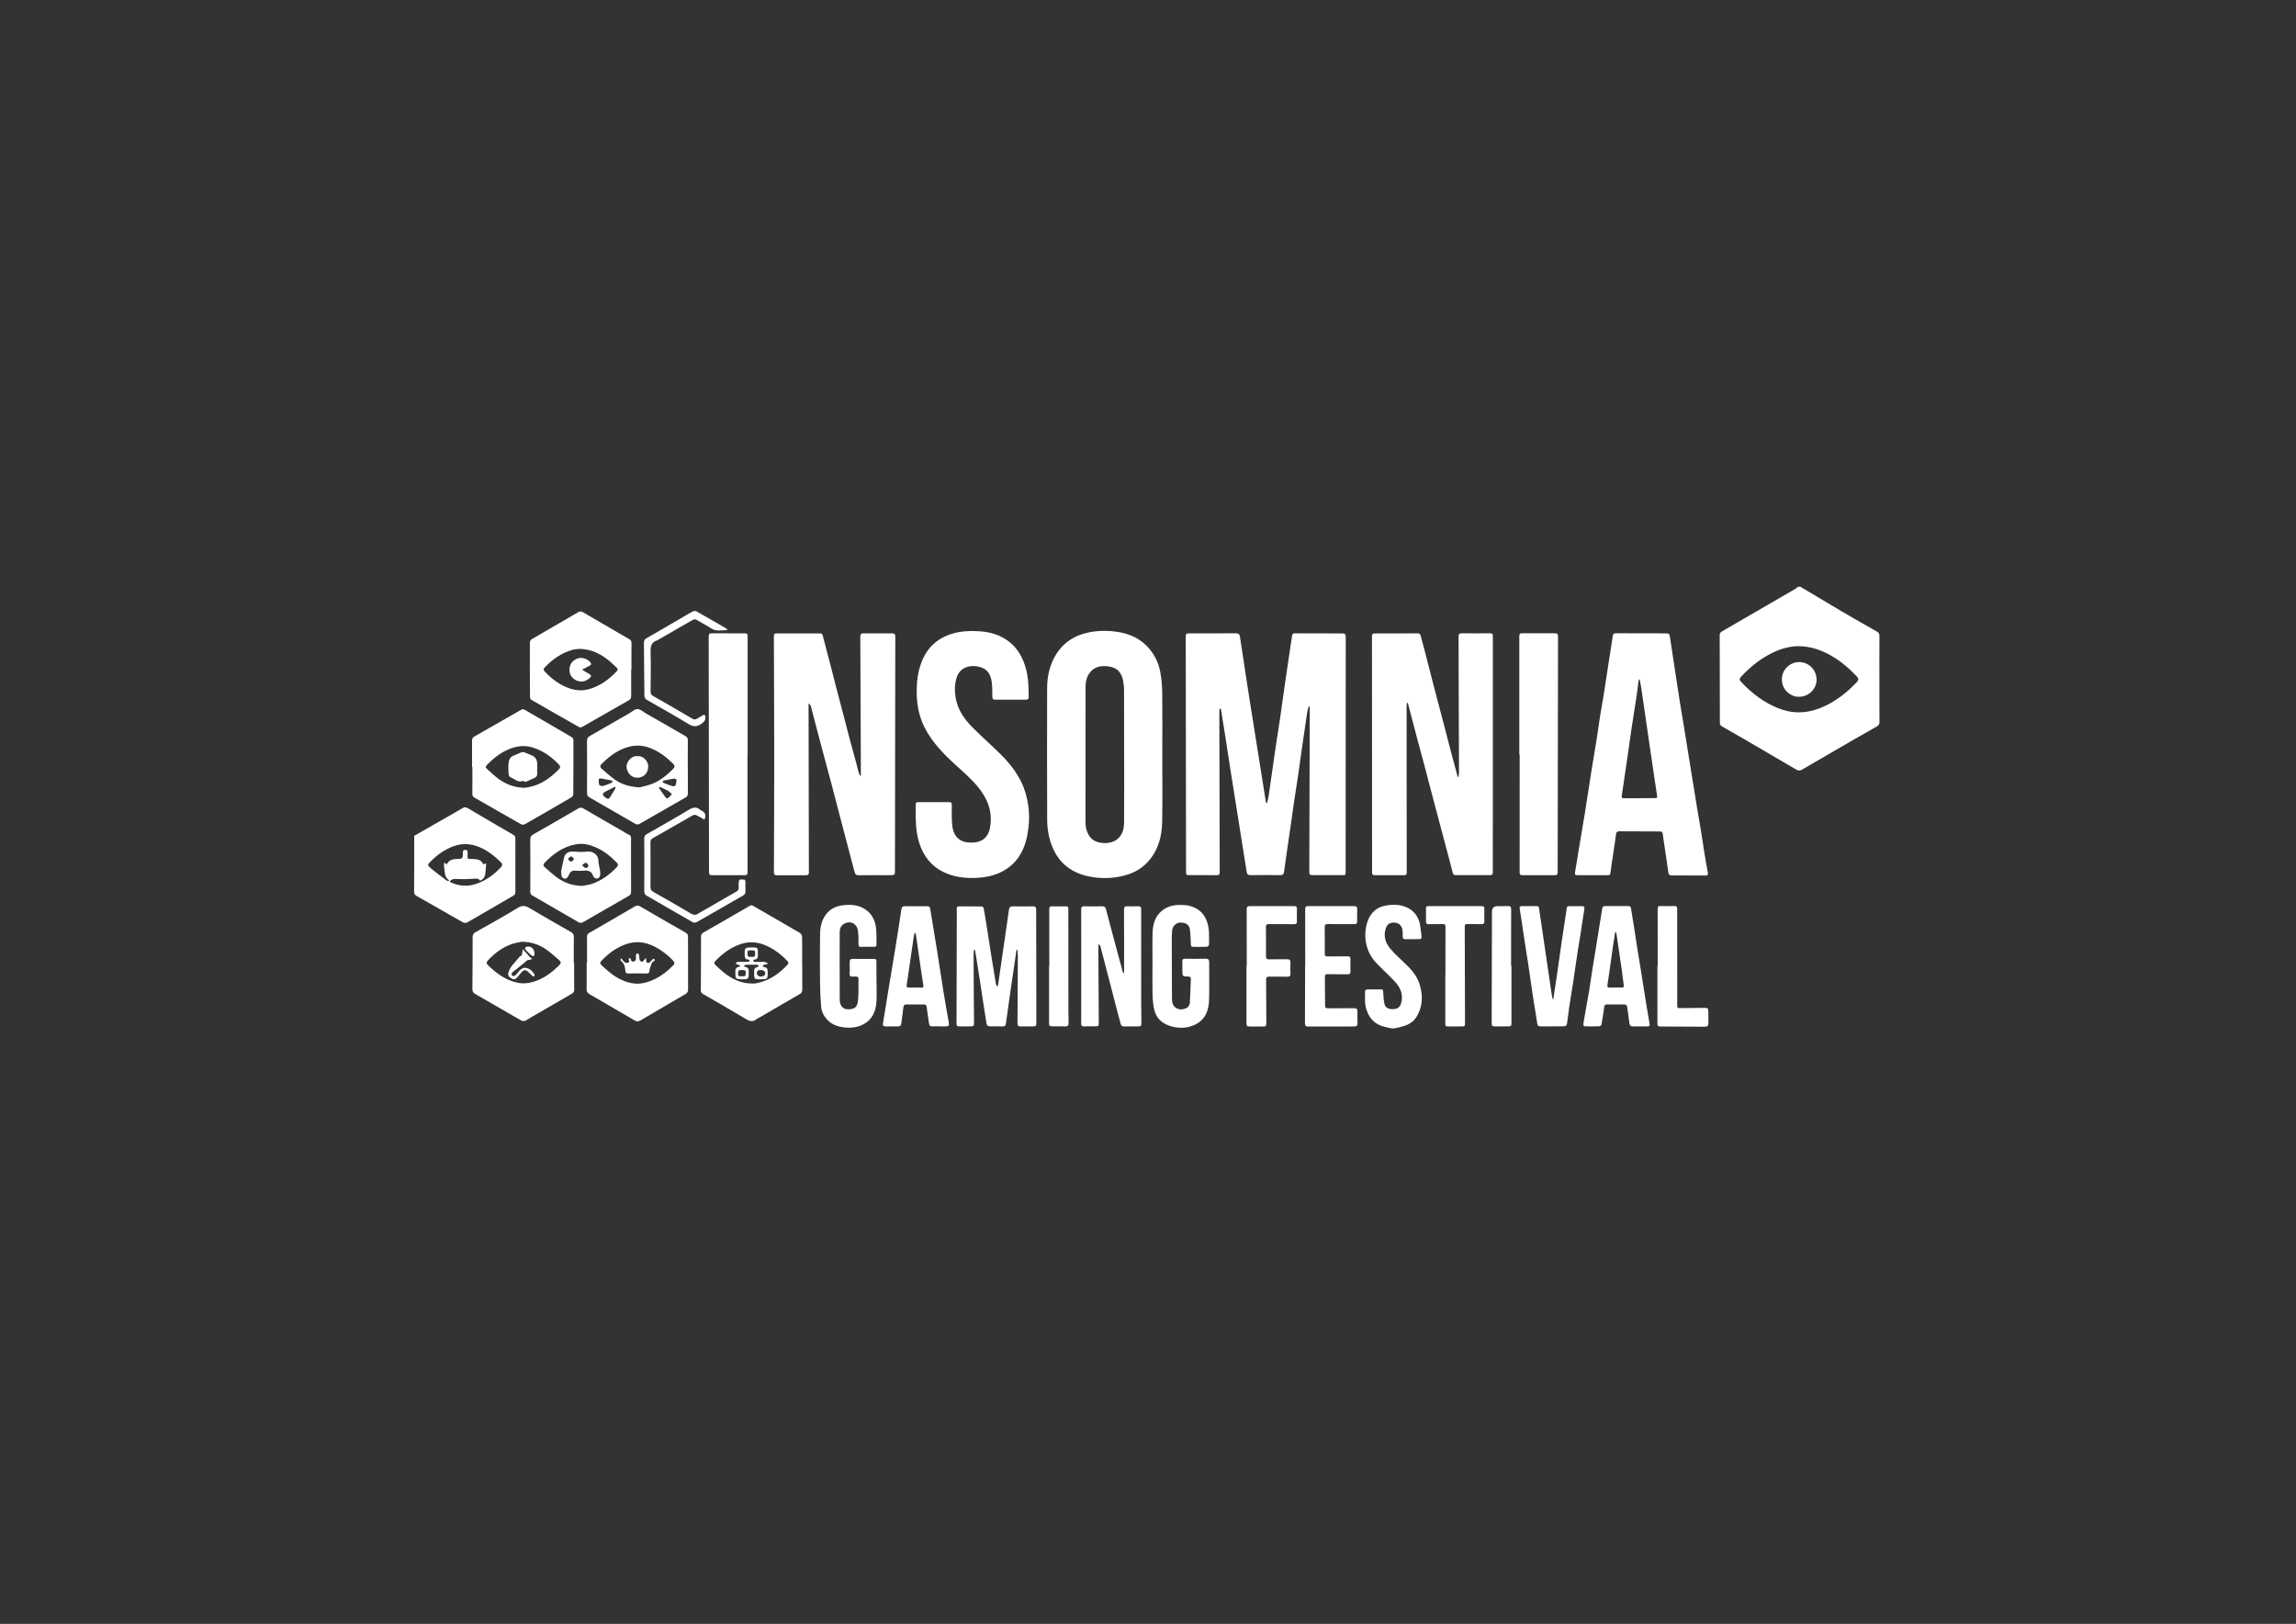 <svg xmlns="http://www.w3.org/2000/svg" id="Layer_1" viewBox="0 0 1190.55 841.89"><rect x="0" y="0" width="1190.55" height="841.89" fill="#333333" stroke="none"/><defs><style>.cls-1{fill:#fff;}</style></defs><path class="cls-1" d="M656.95,416.36c.28-1.11,.65-2.2,.83-3.33,.54-3.45,.99-6.92,1.49-10.38,.81-5.69,1.61-11.39,2.46-17.08,.65-4.42,1.4-8.82,2.05-13.24,.92-6.29,1.76-12.59,2.66-18.88,.66-4.64,1.37-9.28,2.06-13.92,.5-3.32,1.04-6.64,1.49-9.97,.13-.94,.52-1.22,1.45-1.21,8.19,.04,16.38,.06,24.56,.05,1.24,0,1.82,.29,1.82,1.7-.04,40.59-.05,81.18-.06,121.77,0,1.84,0,1.85-1.82,1.85-5.14,0-10.27-.04-15.4,0-1.26,.01-1.63-.38-1.63-1.68,.11-26.95,.16-53.9,.23-80.86,0-1.6,0-3.21,0-4.81l-.54-.1c-.26,1.01-.62,2-.77,3.03-.98,6.52-1.93,13.04-2.87,19.56-.66,4.57-1.25,9.14-1.92,13.7-.61,4.14-1.31,8.27-1.92,12.41-.68,4.56-1.29,9.12-1.94,13.68-.37,2.59-.76,5.18-1.14,7.78-.74,5.15-1.52,10.29-2.19,15.45-.19,1.42-.72,1.88-2.19,1.85-5.04-.1-10.08-.07-15.13,0-1.33,.02-1.9-.43-2.09-1.73-.77-5.1-1.63-10.19-2.44-15.28-1.03-6.46-2.04-12.92-3.07-19.38-1-6.32-2.03-12.64-3.02-18.96-.88-5.59-1.71-11.19-2.58-16.79-.72-4.59-1.47-9.18-2.21-13.77-.03-.2-.16-.39-.57-.59-.1,.59-.28,1.19-.28,1.78,.04,27.69,.09,55.38,.19,83.08,0,1.33-.4,1.67-1.65,1.65-4.53-.06-9.07-.02-13.6-.02-2.22,0-2.2,0-2.2-2.18-.05-40.31-.1-80.62-.16-120.94,0-2.11,.14-2.24,2.29-2.23,7.86,0,15.73,.03,23.59-.04,1.32-.01,2,.36,2.2,1.66,.59,3.92,1.21,7.83,1.81,11.75,.36,2.37,.7,4.74,1.06,7.11,.75,4.87,1.49,9.74,2.26,14.61,1.28,8.1,2.57,16.19,3.87,24.28,1.02,6.36,2.04,12.73,3.05,19.09,.46,2.91,.92,5.82,1.38,8.73,.04,.25,.13,.49,.19,.74l.41,.06Z"></path><path class="cls-1" d="M446.39,402.05c0-.55,0-1.09,0-1.64-.1-23.35-.2-46.69-.3-70.04,0-1.73,.26-2.01,1.98-2.01,4.72,0,9.44,0,14.16,0,1.76,0,2.01,.24,2.01,1.98-.06,40.17-.12,80.35-.18,120.52,0,2.87,0,2.87-2.89,2.87-5.32,0-10.64-.02-15.96,.04-1.17,.01-1.73-.35-2.03-1.5-1.13-4.46-2.35-8.89-3.52-13.33-1.4-5.29-2.79-10.58-4.17-15.87-1.41-5.38-2.79-10.77-4.21-16.15-1.39-5.25-2.82-10.48-4.22-15.73-1.13-4.22-2.25-8.44-3.36-12.66-1.1-4.18-2.16-8.36-3.28-12.53-.13-.48-.54-.89-1.15-1.24,0,.63,0,1.25,0,1.88,.05,28.57,.09,57.14,.16,85.71,0,1.07-.39,1.41-1.35,1.41-5.14,0-10.27-.03-15.4,0-1.25,0-1.38-.62-1.38-1.65,.08-19.97,.17-39.94,.16-59.91,0-20.62-.11-41.24-.18-61.86,0-1.84,.12-1.95,1.95-1.95,7.08,.01,14.16,.01,21.23,0,1.89,0,1.92,.1,2.37,1.9,1.31,5.17,2.71,10.32,4.05,15.49,.9,3.47,1.76,6.94,2.66,10.41,1.15,4.4,2.33,8.79,3.48,13.19,1.15,4.4,2.26,8.82,3.43,13.22,1.18,4.44,2.42,8.86,3.62,13.3,.37,1.37,.67,2.77,1.06,4.14,.21,.73,.55,1.42,.83,2.12l.43-.11Z"></path><path class="cls-1" d="M756.27,402.73c.09-.66,.27-1.32,.27-1.98-.05-15.95-.12-31.9-.17-47.85-.03-7.63,0-15.26-.05-22.89,0-1.23,.3-1.71,1.64-1.68,4.76,.08,9.53,.02,14.29,.01,1.68,0,1.84,.16,1.84,1.79-.02,40.73-.03,81.46-.02,122.19,0,1.05-.36,1.39-1.35,1.39-5.97-.01-11.94,0-17.9,.01-1,0-1.34-.42-1.58-1.43-.98-4.11-2.14-8.18-3.23-12.27-1.48-5.55-2.94-11.11-4.42-16.67-1.44-5.42-2.89-10.84-4.32-16.26-.89-3.37-1.73-6.76-2.63-10.13-1.16-4.34-2.36-8.67-3.52-13.02-1.16-4.35-2.29-8.7-3.43-13.05-.57-2.16-1.13-4.32-1.7-6.48l-.41-.03c-.07,.61-.21,1.22-.21,1.84,0,9.25,0,18.49,.01,27.74,0,19.46,0,38.93,.05,58.39,0,1.14-.36,1.42-1.42,1.41-5-.04-9.99-.03-14.99-.01-1.04,0-1.57-.21-1.56-1.46,0-40.55-.02-81.09-.05-121.64,0-2.21,.02-2.23,2.24-2.23,7.12,0,14.25,0,21.37-.05,.91,0,1.39,.29,1.61,1.13,.7,2.61,1.43,5.22,2.11,7.84,1.12,4.31,2.21,8.64,3.32,12.95,.93,3.61,1.87,7.21,2.82,10.81,1.41,5.37,2.83,10.75,4.24,16.12,1.14,4.36,2.24,8.73,3.39,13.09,.89,3.38,1.82,6.74,2.73,10.11,.21,.78,.39,1.57,.59,2.35l.45-.04Z"></path><path class="cls-1" d="M602.68,391.32c0,11.65,.16,23.3-.06,34.95-.15,7.72-2.2,14.94-7.64,20.78-2.99,3.2-6.71,5.32-10.88,6.56-6.41,1.9-12.96,2.11-19.46,.78-8.58-1.76-15.07-6.42-18.67-14.63-2.11-4.8-2.97-9.86-2.98-15.06-.04-22.7-.12-45.4-.02-68.1,.03-6.18,1.39-12.16,4.75-17.5,3.5-5.57,8.58-9.08,14.87-10.76,5.79-1.55,11.71-1.6,17.59-.62,5.62,.93,10.63,3.22,14.67,7.41,3.63,3.76,5.87,8.27,6.8,13.33,.63,3.43,.96,6.95,1,10.43,.12,10.82,.05,21.63,.05,32.45h0Zm-19.79-.06h-.01c0-11.19,.02-22.38-.02-33.56,0-1.6-.22-3.21-.5-4.79-.72-3.96-2.91-6.66-7.02-7.32-3.89-.63-7.61-.28-10.25,3.17-1.67,2.17-2.2,4.77-2.2,7.42-.04,23.44-.05,46.88-.02,70.32,0,2.6,.7,5.08,2.23,7.26,2.75,3.94,10.02,4.2,13.62,1.77,3.25-2.2,4.12-5.6,4.15-9.18,.09-11.7,.04-23.39,.04-35.09Z"></path><path class="cls-1" d="M875.55,453.87c-2.87,0-5.74-.02-8.6,.01-1.16,.01-1.7-.34-1.87-1.62-.7-5.29-1.54-10.56-2.33-15.84-.2-1.36-.39-2.73-.56-4.1-.11-.89-.53-1.25-1.46-1.25-6.98,0-13.97-.02-20.95-.08-1.29-.01-1.73,.49-1.86,1.78-.27,2.7-.77,5.38-1.16,8.07-.54,3.64-1.11,7.27-1.59,10.92-.26,1.96-.21,2-2.14,2-4.95,0-9.9,0-14.85-.03-1.64,0-1.69-.21-1.42-1.79,.82-4.67,1.53-9.36,2.31-14.04,.91-5.45,1.87-10.89,2.74-16.35,1.17-7.32,2.26-14.65,3.42-21.97,.85-5.36,1.8-10.71,2.65-16.07,.64-4.05,1.16-8.11,1.8-12.16,.64-4.05,1.39-8.07,2.05-12.12,.61-3.77,1.15-7.56,1.73-11.33,.71-4.6,1.43-9.19,2.14-13.79,.23-1.5,.48-3,.69-4.5,.13-.93,.55-1.31,1.56-1.3,8.65,.05,17.3,.04,25.95,.05,1.62,0,1.89,.29,2.12,1.88,.67,4.56,1.37,9.11,2.06,13.66,1.08,7.1,2.16,14.2,3.27,21.29,.59,3.73,1.26,7.44,1.87,11.17,1.03,6.32,2.04,12.64,3.06,18.96,1.22,7.55,2.42,15.1,3.66,22.64,.67,4.09,1.43,8.17,2.09,12.26,.63,3.86,1.17,7.74,1.8,11.61,.57,3.5,1.15,6.99,1.83,10.47,.24,1.21-.13,1.62-1.3,1.61-2.91-.02-5.83,0-8.74,0v-.03Zm-25.33-101.64h-.35c-.09,.32-.21,.65-.25,.98-.31,2.37-.56,4.75-.92,7.11-.88,5.86-1.84,11.72-2.72,17.58-.87,5.87-1.67,11.74-2.52,17.61-.82,5.69-1.64,11.38-2.53,17.06-.16,1.01,.23,1.26,1.06,1.28,.92,.02,1.85,0,2.77,0,4.39-.02,8.78-.03,13.17-.07,.68,0,1.51,.1,1.34-1.03-.53-3.55-1.07-7.1-1.59-10.66-1.02-6.92-2.03-13.84-3.04-20.76-.73-5.01-1.46-10.01-2.19-15.02-.48-3.28-.93-6.56-1.43-9.83-.22-1.43-.53-2.85-.79-4.27Z"></path><path class="cls-1" d="M974.53,352.09c0,7.4-.04,14.79,.04,22.18,.01,1.22-.48,1.83-1.38,2.35-4.63,2.64-9.28,5.27-13.89,7.93-8.29,4.79-16.57,9.58-24.83,14.43-1.09,.64-1.95,.66-3.04,.02-9.08-5.35-18.18-10.66-27.29-15.96-3.73-2.17-7.5-4.29-11.25-6.43-.74-.42-1.08-.99-1.08-1.91,0-15.11-.04-30.23-.09-45.34,0-.93,.31-1.51,1.15-2,9.6-5.53,19.18-11.11,28.77-16.67,3.18-1.85,6.38-3.68,9.55-5.54,.34-.2,.56-.62,.91-.75,.47-.17,1.15-.38,1.5-.17,7.34,4.33,14.62,8.75,21.97,13.07,5.86,3.45,11.79,6.78,17.7,10.15,.92,.52,1.29,1.17,1.28,2.3-.06,7.44-.03,14.88-.03,22.32Zm-42.14-17.09c-5.19,.07-10.35,1.77-15.22,4.42-5.32,2.89-9.93,6.69-14.06,11.1-1.35,1.44-1.37,1.84,.04,3.34,5.38,5.69,11.48,10.34,18.81,13.27,3.55,1.42,7.25,2.22,11.03,2.17,3.92-.05,7.72-.91,11.39-2.43,7.27-3.01,13.25-7.73,18.57-13.39,.82-.88,.85-1.72-.03-2.66-3.95-4.19-8.26-7.92-13.26-10.81-5.22-3.01-10.76-4.97-17.27-5.01Z"></path><path class="cls-1" d="M484.23,415.88c2.59,0,5.18,.03,7.77-.02,1.1-.02,1.55,.27,1.54,1.48-.02,3.51-.1,7.04,.22,10.52,.38,4.1,2.41,8.45,8.45,8.92,2.44,.19,4.78,.03,6.95-1.17,2.8-1.56,3.85-4.26,4.3-7.2,1.22-7.83-1.44-14.46-6.36-20.43-3.58-4.34-7.83-7.96-11.95-11.73-6.08-5.56-11.78-11.46-15.61-18.88-2.64-5.12-3.92-10.6-4.15-16.33-.21-4.95,.09-9.88,1.43-14.67,2.15-7.72,6.5-13.6,14.09-16.82,5.51-2.34,11.22-2.63,17.09-2.26,5.18,.33,9.97,1.7,14.24,4.66,3.97,2.76,6.68,6.5,8.5,10.99,2.41,5.96,2.68,12.18,2.67,18.47,0,.97-.44,1.33-1.34,1.33-5.37,0-10.73-.03-16.1,0-1.1,0-1.41-.49-1.42-1.53-.03-2.54,.06-5.11-.3-7.61-.44-3.07-1.56-5.94-4.74-7.29-4.56-1.94-11.33-1.36-13.38,4.76-1.18,3.53-1.19,7.18-.56,10.81,1.08,6.27,4.62,11.19,8.99,15.54,4.75,4.72,9.78,9.15,14.53,13.86,4.11,4.08,7.69,8.61,10.31,13.81,1.96,3.88,3.1,8.01,3.75,12.32,.76,5.04,.52,10.04-.35,14.98-1.63,9.24-6.1,16.53-15.08,20.37-3.42,1.46-7.08,2.11-10.77,2.33-5.38,.33-10.72-.16-15.79-2.13-6.48-2.52-10.95-7.08-13.61-13.51-2.08-5.04-2.64-10.31-2.72-15.68-.03-2.17,.04-4.35-.02-6.52-.03-1.03,.35-1.4,1.36-1.39,2.68,.04,5.37,.01,8.05,.01h0Z"></path><path class="cls-1" d="M387.6,391.21c0,20.34-.01,40.68,.03,61.02,0,1.19-.41,1.53-1.52,1.52-5.64-.03-11.29-.02-16.93,0-1.05,0-1.53-.27-1.53-1.5-.03-40.54-.1-81.09-.17-121.63,0-2.13,.15-2.29,2.27-2.28,5.32,.01,10.64,.03,15.96,.03,1.83,0,1.96,.12,1.96,1.96,0,20.3,0,40.59,0,60.89h-.07Z"></path><path class="cls-1" d="M787.81,391.14c0-20.3,0-40.59,0-60.89,0-1.75,.18-1.93,1.85-1.93,5.41,0,10.83,0,16.24,0,1.73,0,2,.27,1.99,2.02-.07,40.64-.15,81.28-.19,121.91,0,1.25-.48,1.49-1.54,1.48-5.6-.02-11.2-.04-16.79,0-1.09,0-1.39-.33-1.39-1.43,.04-16.09,.02-32.18,.02-48.27v-12.9h-.2Z"></path><path class="cls-1" d="M214.76,433.35c5.92-3.39,11.75-6.71,17.58-10.05,2.48-1.42,4.97-2.81,7.41-4.29,1.02-.62,1.78-.63,2.87,.01,7.79,4.64,15.62,9.2,23.47,13.72,.93,.53,1.15,1.14,1.14,2.1-.02,9.2-.02,18.39,.02,27.59,0,.92-.32,1.49-1.05,1.92-7.95,4.63-15.88,9.27-23.86,13.84-.57,.32-1.61,.38-2.16,.07-5.15-2.86-10.23-5.83-15.34-8.75-2.91-1.67-5.82-3.33-8.75-4.96-.89-.5-1.37-1.02-1.36-2.2,.07-9.66,.04-19.31,.04-29.01Zm18.33,23.82c4.49,2.21,9.12,2.66,13.81,1.08,5.02-1.7,9.2-4.75,12.84-8.6,.95-1.01,.81-1.79-.11-2.7-3.17-3.13-6.62-5.85-10.74-7.64-4.3-1.86-8.74-2.28-13.19-.78-4.94,1.66-9.06,4.68-12.69,8.38-1.28,1.3-1.4,1.73,.02,2.93,2.77,2.35,5.71,4.49,8.6,6.69,.23,.18,.64,.14,.96,.2l.3-.29c-1.47-1.08-2.18-2.49-2.27-4.23-.08-1.61-.73-3.21-.24-5.03l1.25,.98c1.08-2.17,2.92-2.77,5.08-2.82,3.26-.08,3.28-.1,3.32-3.43,0-.84,.2-1.3,1.15-1.3,.95,0,1.37,.36,1.28,1.33-.05,.5-.01,1.02-.02,1.52-.02,1.85-.02,1.82,1.81,1.87,2.48,.08,5.09-.09,6.34,2.74l1.49-.45c-.07,.99-.09,1.81-.18,2.61-.27,2.41,.11,5.11-2.97,6.33-.77-1.3-2.05-1.08-3.43-.98-2.85,.19-5.72,.31-8.56,.12-1.56-.1-2.8-.05-3.84,1.46Z"></path><path class="cls-1" d="M527.09,492.42c-.16,1.15-.32,2.3-.49,3.45-.96,6.52-1.93,13.04-2.87,19.56-.74,5.11-1.47,10.22-2.15,15.34-.14,1.04-.55,1.4-1.61,1.36-2.22-.08-4.44-.04-6.66-.01-1.07,.01-1.62-.5-1.78-1.52-.54-3.46-1.09-6.92-1.63-10.38-.56-3.64-1.09-7.28-1.65-10.92-.71-4.55-1.43-9.1-2.15-13.65-.17-1.06-.36-2.12-.54-3.18l-.57,.02c-.05,.9-.15,1.81-.15,2.71,.02,6.89,.05,13.78,.1,20.67,.03,4.72,.09,9.43,.13,14.15,.02,1.9-.18,2.1-2.02,2.1-1.67,0-3.33,0-5,0-1.95,0-2.06-.12-2.06-2.02,.05-18.35,.1-36.71,.14-55.06,0-1.25,.06-2.5-.04-3.74-.08-.97,.27-1.4,1.21-1.4,3.89,0,7.77-.02,11.66,.04,.38,0,1.02,.45,1.08,.78,.54,2.85,.99,5.71,1.45,8.57,.39,2.46,.77,4.92,1.15,7.38,.64,4.04,1.27,8.09,1.91,12.13,.26,1.64,.55,3.27,.82,4.9,.34,2.09,.65,4.19,1.02,6.27,.09,.52,.34,1.01,.84,1.54,.12-.4,.3-.79,.36-1.2,.67-4.6,1.33-9.21,1.99-13.81,.73-5.01,1.47-10.02,2.19-15.03,.48-3.28,.97-6.55,1.4-9.83,.16-1.21,.61-1.78,1.93-1.75,3.51,.07,7.03,.05,10.55,0,1.25-.02,1.64,.41,1.64,1.71,0,19.51,.05,39.02,.09,58.53,0,1.79-.18,1.99-1.96,2-2.08,0-4.16-.03-6.25,.01-1.1,.02-1.58-.37-1.57-1.54,.09-11.6,.15-23.21,.19-34.81,0-1.11-.14-2.22-.21-3.33h-.49Z"></path><path class="cls-1" d="M327.28,347.2c0,4.53-.01,9.06,.01,13.59,0,1.05-.25,1.71-1.29,2.3-8.05,4.54-16.05,9.2-24.09,13.77-.44,.25-1.26,.3-1.69,.06-8.25-4.65-16.48-9.34-24.68-14.09-.4-.23-.71-.98-.72-1.49-.07-9.48-.1-18.95-.06-28.43,0-.54,.55-1.29,1.06-1.59,7.98-4.67,16-9.27,23.99-13.92,.87-.51,1.6-.49,2.45,0,6.32,3.69,12.65,7.36,18.97,11.04,1.67,.97,3.34,1.95,5.02,2.9,.84,.48,1.21,1.09,1.2,2.12-.06,4.58-.03,9.15-.03,13.73h-.15Zm-26.55-10.8c-1.11,.14-2.58,.13-3.94,.52-5.74,1.63-10.43,4.94-14.46,9.27-.73,.79-.45,1.33,.17,2,3.32,3.54,7.1,6.45,11.63,8.26,3.63,1.46,7.45,1.91,11.25,.85,5.71-1.59,10.31-4.98,14.36-9.21,.7-.73,.68-1.35-.03-2-1.36-1.25-2.66-2.57-4.1-3.73-4.25-3.42-8.97-5.75-14.89-5.95Z"></path><path class="cls-1" d="M297.71,499.37c0,4.57-.04,9.15,.03,13.72,.02,1.06-.42,1.63-1.23,2.1-5.89,3.42-11.78,6.83-17.67,10.24-1.95,1.13-3.92,2.22-5.82,3.42-1.07,.67-1.93,.7-3.05,.05-7.79-4.54-15.61-9.02-23.43-13.5-1.04-.59-1.61-1.29-1.59-2.62,.1-8.96,.12-17.93,.13-26.89,0-1.18,.34-1.95,1.43-2.57,7.37-4.16,14.79-8.24,22-12.65,2.36-1.44,3.96-1.14,6.11,.15,7.06,4.22,14.23,8.25,21.36,12.34,1.03,.59,1.61,1.29,1.58,2.62-.09,4.53-.03,9.06-.03,13.58h.17Zm-27.02-11.15c-1.17,.26-3.28,.54-5.26,1.21-4.81,1.63-8.76,4.64-12.24,8.29-1.09,1.14-1.15,1.73-.03,2.8,4.37,4.17,9.09,7.72,15.23,8.97,2.96,.6,5.79,.28,8.56-.59,5.12-1.61,9.29-4.77,13.07-8.52,.95-.95,.96-1.7,0-2.52-2.14-1.82-4.19-3.76-6.47-5.39-3.53-2.53-7.5-4.05-12.85-4.25Z"></path><path class="cls-1" d="M415.98,499.52c0,4.53-.03,9.06,.02,13.59,.01,1.07-.38,1.71-1.27,2.23-6.97,4.04-13.92,8.1-20.88,12.15-.51,.3-1.1,.52-1.55,.89-1.85,1.54-3.49,1.16-5.47-.03-7.33-4.42-14.76-8.66-22.18-12.93-.86-.5-1.26-1.06-1.25-2.08,.06-9.2,.11-18.4,.09-27.6,0-1.18,.39-1.79,1.4-2.37,7.96-4.52,15.89-9.1,23.8-13.7,.68-.39,1.13-.44,1.86-.02,8.11,4.72,16.27,9.36,24.36,14.11,.55,.32,.97,1.33,.99,2.02,.09,4.57,.04,9.15,.04,13.73h.02Zm-26.4,10.36c.69,0,1.4,.1,2.07-.02,6.74-1.15,12.07-4.74,16.64-9.64,.75-.81,.61-1.35-.1-2.09-2.69-2.83-5.7-5.25-9.16-7.06-4.61-2.41-9.46-3.35-14.53-1.76-5.35,1.68-9.74,4.92-13.58,8.94-.67,.7-.69,1.38,.03,2.03,1.57,1.43,3.07,2.95,4.75,4.23,4.09,3.13,8.58,5.35,13.89,5.37Z"></path><path class="cls-1" d="M304.4,499.31c0-4.53,.02-9.06-.02-13.59,0-.99,.29-1.57,1.19-2.09,7.87-4.51,15.7-9.07,23.53-13.65,1.04-.61,1.87-.6,2.92,0,7.83,4.57,15.68,9.09,23.55,13.58,.86,.49,1.18,1.08,1.18,1.98,.02,9.29,.07,18.58,.03,27.87,0,.62-.56,1.5-1.11,1.82-7.84,4.64-15.74,9.19-23.59,13.81-1.1,.65-1.96,.62-3.05-.02-7.77-4.57-15.56-9.11-23.37-13.61-1.04-.6-1.5-1.28-1.48-2.52,.08-4.53,.03-9.06,.03-13.59h.19Zm26,10.7c.92-.07,1.76-.06,2.57-.21,6.48-1.19,11.6-4.74,16.11-9.33,.8-.81,.78-1.55-.01-2.39-2.81-2.98-5.99-5.45-9.64-7.31-4.54-2.32-9.3-3.02-14.18-1.48-5.07,1.6-9.29,4.65-12.99,8.42-1.31,1.34-1.34,1.82,.06,3.09,1.88,1.7,3.77,3.42,5.85,4.85,3.69,2.54,7.74,4.22,12.23,4.36Z"></path><path class="cls-1" d="M244.78,397.64c0-4.53,.02-9.06-.01-13.59,0-1.01,.25-1.67,1.22-2.22,8.16-4.63,16.28-9.33,24.43-13.96,.4-.23,1.18-.17,1.6,.07,8.08,4.67,16.13,9.42,24.21,14.08,.82,.47,1.11,1.01,1.11,1.85-.01,9.34,0,18.67-.08,28.01,0,.53-.58,1.27-1.09,1.57-7.98,4.67-15.99,9.3-24.03,13.87-.5,.28-1.43,.31-1.92,.03-6.89-3.88-13.74-7.84-20.6-11.77-1.12-.64-2.23-1.29-3.37-1.89-.89-.47-1.34-1.08-1.33-2.18,.06-4.62,.03-9.24,.03-13.87h-.17Zm27.39,10.79c1.04-.22,3.11-.48,5.05-1.13,4.95-1.67,8.98-4.79,12.58-8.5,.79-.81,.9-1.44,.07-2.33-3.71-3.98-8.02-7.04-13.19-8.79-3.95-1.34-7.86-1.1-11.77,.34-4.74,1.74-8.63,4.68-12.11,8.25-1.18,1.21-1.25,1.49,.04,2.67,1.94,1.77,3.86,3.59,6,5.1,3.66,2.57,7.71,4.28,13.33,4.4Z"></path><path class="cls-1" d="M327.21,448.55c0,4.62-.02,9.24,.02,13.87,0,.95-.29,1.53-1.12,2.01-7.91,4.52-15.81,9.05-23.68,13.61-.86,.5-1.58,.57-2.44,.08-7.96-4.62-15.91-9.24-23.89-13.82-.83-.48-1.13-1.01-1.13-1.97,.04-9.01,.05-18.03-.01-27.04,0-1.32,.37-2.03,1.54-2.7,7.81-4.42,15.57-8.92,23.32-13.43,.92-.53,1.61-.65,2.61-.06,6.82,4,13.7,7.92,20.56,11.87,1.04,.6,2.01,1.33,3.11,1.77,1,.4,1.11,1.05,1.11,1.95-.02,4.62,0,9.24,0,13.87h0Zm-25.29,10.74c1.15-.24,3.29-.44,5.26-1.13,4.9-1.74,8.99-4.77,12.58-8.51,.92-.96,.85-1.6-.05-2.53-3.09-3.17-6.48-5.9-10.54-7.71-3.33-1.48-6.81-2.38-10.48-1.7-6.56,1.21-11.73,4.82-16.25,9.56-.91,.96-.78,1.65,.12,2.41,2.18,1.84,4.24,3.86,6.57,5.48,3.52,2.45,7.44,3.99,12.79,4.14Z"></path><path class="cls-1" d="M356.66,397.59c0,4.58-.03,9.15,.02,13.73,.01,1.01-.31,1.63-1.17,2.12-8.02,4.6-16.02,9.23-24.06,13.79-.48,.27-1.4,.25-1.89-.03-7.99-4.56-15.94-9.19-23.91-13.8-.87-.5-1.27-1.11-1.26-2.2,.05-9.01,.06-18.02-.02-27.04-.01-1.3,.45-2,1.51-2.61,6.79-3.88,13.55-7.8,20.33-11.7,1.43-.82,2.88-2.21,4.34-2.24,1.39-.03,2.82,1.34,4.21,2.14,6.89,3.96,13.78,7.95,20.68,11.9,.9,.52,1.25,1.14,1.23,2.21-.06,4.57-.03,9.15-.03,13.73h0Zm-25.05,10.64c1.6-.44,4.2-.91,6.6-1.88,4.15-1.68,7.62-4.45,10.74-7.65,1.06-1.09,1.08-1.74,0-2.81-3.47-3.42-7.27-6.38-11.9-8.11-3.64-1.36-7.32-1.62-11.1-.58-5.6,1.55-10.04,4.89-14.04,8.93-.81,.81-.85,1.63,.02,2.38,2.21,1.88,4.35,3.86,6.71,5.54,3.55,2.53,7.59,3.87,12.97,4.17Zm-20.03-4.65c-.3,.07-1.1,.17-1.1,.28-.02,1.02-.07,2.1,.26,3.02,.14,.39,1.26,.74,1.8,.61,1.54-.39,3.02-1.01,4.51-1.6,.25-.1,.55-.45,.55-.68,0-.22-.36-.56-.61-.61-1.74-.36-3.5-.67-5.42-1.02Zm7.65,4.73l-.37-.39c-1.45,.72-2.91,1.4-4.33,2.15-2.56,1.34-2.54,2.05-.13,3.72,.93,.64,1.42,.26,1.89-.46,.8-1.23,1.58-2.47,2.34-3.73,.25-.4,.4-.86,.6-1.3Zm29.86-4.58c-1.38,.25-3.14,.56-4.9,.93-.25,.05-.52,.38-.6,.63-.04,.14,.26,.5,.47,.58,1.49,.59,2.98,1.2,4.52,1.67,1.05,.32,1.81-.07,1.94-1.29,.04-.36,.16-.71,.23-1.07,.2-1.02-.08-1.65-1.66-1.44Zm-6.92,4.21l-.51,.51c1.2,1.74,2.37,3.51,3.64,5.19,.16,.21,.99,.2,1.27-.02,.7-.55,1.25-1.28,1.86-1.93-.55-.49-1.09-.97-1.64-1.46-.07-.06-.15-.11-.23-.15-1.46-.71-2.92-1.43-4.38-2.14Z"></path><path class="cls-1" d="M569.65,489.7c-.04,.76-.13,1.52-.12,2.28,.07,12.67,.15,25.33,.23,38,.01,1.99-.12,2.12-2.12,2.12-1.8,0-3.61-.07-5.41,.02-1.23,.06-1.6-.37-1.6-1.58,.04-10.08,.03-20.15,.03-30.23,0-9.61,.02-19.23-.03-28.84,0-1.23,.37-1.62,1.57-1.6,3.1,.06,6.2,.06,9.3-.01,1.2-.03,1.72,.44,2,1.55,1.08,4.23,2.22,8.45,3.35,12.67,.97,3.64,1.94,7.27,2.92,10.9,.83,3.06,1.66,6.12,2.5,9.18,.05,.17,.15,.32,.49,.5,.04-.35,.12-.71,.12-1.06,0-10.68,.02-21.36-.05-32.03,0-1.4,.47-1.77,1.75-1.72,1.8,.07,3.61,.07,5.41-.01,1.31-.06,1.75,.35,1.74,1.73-.04,15.86-.01,31.71,.01,47.57,0,3.7,.07,7.4,.11,11.09,.02,1.69-.2,1.91-1.89,1.91-2.31,0-4.63-.06-6.94,.02-1.08,.04-1.63-.34-1.9-1.34-.61-2.31-1.27-4.6-1.87-6.91-.92-3.51-1.81-7.03-2.72-10.54-.94-3.6-1.89-7.2-2.82-10.8-1.05-4.04-2.08-8.09-3.15-12.12-.08-.3-.39-.53-.59-.8l-.33,.08Z"></path><path class="cls-1" d="M435.41,500.84c0,5.73-.04,11.47,.01,17.2,.04,4.73,3.02,5.95,6.86,4.89,1.65-.46,2.34-2.07,2.57-3.67,.23-1.59,.24-3.21,.28-4.83,.05-2.22,0-4.44,.04-6.66,.02-1-.24-1.51-1.41-1.48-3.78,.11-3.12,.15-3.14-3.18,0-1.48,.02-2.96-.01-4.44-.02-1.01,.3-1.53,1.43-1.52,3.75,.04,7.49,.04,11.24,0,1.23-.01,1.17,.81,1.17,1.59,.02,2.96,.01,5.92,.03,8.88,.01,3.7,.17,7.4,.02,11.09-.23,5.29-2,9.88-7.04,12.46-3.28,1.68-6.81,1.9-10.44,1.39-2.82-.4-5.37-1.35-7.45-3.29-2.11-1.97-3.55-4.43-3.79-7.33-.34-4.13-.53-8.28-.57-12.42-.08-8.41-.1-16.83,.02-25.24,.06-3.81,.85-7.49,3.37-10.6,2.24-2.77,5.31-4.02,8.66-4.38,3.73-.41,7.47-.22,10.86,1.8,3.85,2.3,5.66,5.88,6.14,10.13,.32,2.79,.16,5.63,.22,8.45,.02,.87-.35,1.22-1.26,1.2-2.27-.05-4.53-.05-6.8,0-.98,.03-1.26-.32-1.27-1.28-.03-2.44,.1-4.93-.33-7.31-.68-3.75-4.27-5.19-7.38-3.21-1.58,1-2.03,2.59-2.04,4.29-.04,5.82-.02,11.65-.02,17.47h.04Z"></path><path class="cls-1" d="M597.61,501.13c0-5.83-.11-11.65,.04-17.48,.11-4.39,1.24-8.5,4.84-11.47,2.35-1.94,5.15-2.83,8.16-2.98,2.97-.16,5.87,.05,8.66,1.31,2.94,1.33,4.95,3.48,6.19,6.38,1.79,4.16,1.46,8.58,1.4,12.94,0,.36-.7,1.01-1.1,1.02-2.4,.1-4.81,.05-7.22,.05-.98,0-1.04-.62-1.08-1.39-.13-2.57-.18-5.16-.53-7.71-.34-2.45-2.29-3.64-5.14-3.49-2.07,.11-3.85,1.88-4.02,4.06-.12,1.47-.22,2.95-.22,4.42,.02,10.08,.06,20.16,.1,30.24,0,2.01,.07,4.05,1.88,5.38,1.58,1.17,3.44,1.05,5.16,.44,1.37-.49,2.2-1.71,2.27-3.22,.2-4.01,.34-8.02,.5-12.03,.04-.92-.39-1.29-1.34-1.31-3.07-.07-3.07-.1-3.06-3.19,0-1.57,.03-3.14,0-4.72-.02-.93,.28-1.31,1.28-1.3,3.61,.04,7.22,.03,10.83-.03,1.31-.02,1.79,.46,1.78,1.79-.05,6.57,.15,13.14-.06,19.7-.17,5.37-1.96,10.11-7.19,12.66-2.38,1.15-4.93,1.72-7.67,1.64-2.89-.09-5.55-.72-8.06-2.08-2.97-1.62-4.82-4.2-5.53-7.42-.56-2.54-.78-5.19-.85-7.79-.13-4.81-.04-9.62-.04-14.42h.03Z"></path><path class="cls-1" d="M850.32,532.13c-1.25,0-2.5,0-3.75,0-1.04,0-1.55-.47-1.67-1.58-.32-2.83-.78-5.65-1.16-8.48-.14-1.02-.64-1.36-1.68-1.34-2.91,.07-5.83,.06-8.74,0-1.1-.02-1.37,.41-1.5,1.44-.38,3.02-.87,6.02-1.41,9.01-.07,.36-.69,.88-1.07,.89-2.4,.08-4.81,.04-7.22,.04-1.37,0-1.12-.98-1.01-1.78,.21-1.55,.5-3.09,.78-4.63,.69-3.9,1.42-7.79,2.07-11.7,.65-3.95,1.19-7.91,1.82-11.87,.58-3.68,1.2-7.36,1.8-11.05,.7-4.32,1.38-8.64,2.08-12.96,.39-2.41,.79-4.81,1.18-7.22,.13-.84,.6-1.14,1.44-1.14,3.98,.02,7.96,0,11.94,0,.97,0,1.43,.29,1.57,1.41,.36,2.92,.95,5.82,1.4,8.73,.64,4.09,1.24,8.2,1.88,12.29,.55,3.5,1.16,6.99,1.72,10.49,.92,5.77,1.81,11.55,2.74,17.32,.56,3.5,1.17,6.99,1.77,10.49,.24,1.43,.09,1.63-1.36,1.64-1.2,0-2.41,0-3.61,0v-.02Zm-12.5-49.01l-.31,.1c-.32,2.05-.65,4.09-.94,6.14-.64,4.42-1.25,8.84-1.88,13.26-.39,2.69-.79,5.37-1.19,8.06-.13,.89,.11,1.37,1.17,1.33,2.08-.08,4.16-.04,6.24-.02,.81,0,1.19-.22,1.07-1.13-.37-2.65-.66-5.31-1.03-7.95-.88-6.15-1.78-12.29-2.7-18.43-.07-.46-.28-.9-.42-1.35Z"></path><path class="cls-1" d="M486.88,532.1c-1.06,0-2.14-.08-3.19,.02-1.32,.13-1.82-.46-1.99-1.68-.37-2.78-.85-5.55-1.19-8.34-.12-.99-.47-1.36-1.47-1.35-3,.04-6.01,.04-9.02,0-1.08-.01-1.46,.53-1.58,1.49-.35,2.79-.74,5.57-1.08,8.36-.13,1.06-.64,1.54-1.73,1.53-2.17-.03-4.35-.02-6.52,0-1.11,0-1.44-.48-1.26-1.57,1.17-7.08,2.29-14.17,3.46-21.25,.95-5.82,1.97-11.62,2.91-17.44,1.1-6.82,2.18-13.64,3.19-20.47,.17-1.16,.6-1.59,1.75-1.58,3.88,.04,7.77,.04,11.65,.02,.93,0,1.37,.27,1.54,1.3,1.13,7.18,2.37,14.35,3.52,21.53,1.17,7.27,2.24,14.55,3.42,21.82,.84,5.22,1.78,10.43,2.69,15.64,.29,1.65,.03,1.98-1.65,1.99-1.16,0-2.31,0-3.47,0Zm-12.07-48.36l-.53-.02c-.16,.61-.37,1.2-.46,1.82-.53,3.55-1.04,7.1-1.55,10.65-.71,4.87-1.41,9.74-2.14,14.6-.14,.97,.31,1.23,1.16,1.22,2.13-.01,4.26-.08,6.37,.04,1.09,.06,1.29-.31,1.13-1.26-.4-2.45-.78-4.91-1.14-7.36-.77-5.32-1.52-10.64-2.29-15.97-.18-1.24-.37-2.48-.56-3.72Z"></path><path class="cls-1" d="M805.46,517.96c.3-1.99,.59-3.97,.89-5.96,.46-3.05,.94-6.1,1.37-9.15,.66-4.6,1.28-9.21,1.95-13.81,.67-4.6,1.38-9.2,2.08-13.8,.21-1.41,.48-2.82,.62-4.24,.09-.88,.47-1.22,1.32-1.21,2.22,.02,4.44,.01,6.66,0,1.1,0,1.38,.44,1.19,1.56-.71,4.22-1.29,8.46-1.95,12.69-.47,3.01-1.01,6-1.47,9.01-.83,5.46-1.6,10.94-2.43,16.4-.64,4.23-1.36,8.45-2,12.69-.39,2.6-.73,5.2-1.03,7.81-.2,1.74-.6,2.15-2.35,2.15-3.79,0-7.59-.02-11.38,.02-1.18,.01-1.66-.3-1.84-1.61-.58-4.34-1.41-8.64-2.07-12.97-.89-5.87-1.7-11.76-2.57-17.64-.61-4.1-1.3-8.18-1.93-12.28-.66-4.28-1.29-8.57-1.93-12.85-.19-1.27-.39-2.55-.59-3.82-.13-.84,.25-1.18,1.08-1.17,2.59,.02,5.18,.02,7.77,0,.82,0,1.09,.33,1.2,1.13,.86,6.07,1.78,12.13,2.67,18.19,1.31,8.89,2.6,17.77,3.92,26.66,.11,.74,.3,1.48,.46,2.21l.35-.03Z"></path><path class="cls-1" d="M732.35,486.91c-1.16,0-2.31-.04-3.47,.01-1.12,.05-1.6-.33-1.52-1.52,.07-1.1-.02-2.22-.17-3.31-.28-2.18-1.83-3.61-3.94-3.76-2.51-.19-3.99,.78-4.71,3.07-1.23,3.88-.2,7.37,2.29,10.32,2.19,2.6,4.72,4.94,7.21,7.27,3.4,3.19,6.55,6.59,7.99,11.09,1.92,5.99,1.81,11.94-1.73,17.4-1.9,2.94-4.91,4.18-8.25,5.01-1.63,.41-3.24,.89-4.83,.59-2.78-.52-5.6-1.11-7.98-2.83-2.45-1.78-3.87-4.19-4.78-7.06-.98-3.1-.57-6.23-.63-9.35,0-.29,.57-.84,.89-.85,2.5-.07,4.99-.03,7.49-.05,.81,0,.95,.4,1,1.12,.14,2.1,.23,4.23,.64,6.29,.38,1.92,1.85,2.77,4.05,2.84,2.36,.07,3.86-.77,4.49-2.67,1.46-4.37,.04-8.15-2.86-11.34-2.88-3.17-6.1-6.04-9.11-9.1-2.25-2.28-4.1-4.87-5.18-7.92-1.37-3.86-1.66-7.79-.84-11.84,.54-2.68,1.53-5.1,3.33-7.16,1.98-2.26,4.61-3.38,7.49-3.79,3.79-.54,7.57-.42,11.04,1.46,3.46,1.88,5.42,4.91,6.1,8.74,.35,1.99,.52,4.01,.77,6.02,.12,.97-.37,1.34-1.3,1.31-1.16-.03-2.31,0-3.47,0Z"></path><path class="cls-1" d="M676.8,500.83c0-9.89,.01-19.78-.02-29.67,0-1.07,.44-1.38,1.4-1.38,8,.01,16,.01,24,0,1.16,0,1.65,.41,1.58,1.66-.1,1.94-.01,3.88-.02,5.82,0,1.61-.24,1.85-1.84,1.85-4.44,0-8.88,.03-13.32-.03-1.23-.02-1.71,.27-1.68,1.62,.09,4.44,.04,8.87,.05,13.31,0,1.76,.06,1.82,1.76,1.82,3.33,0,6.66,.04,9.99-.02,1.12-.02,1.59,.31,1.56,1.49-.07,2.12-.04,4.25,0,6.38,.02,1.05-.35,1.47-1.47,1.45-3.47-.07-6.94,0-10.4-.07-1.04-.02-1.41,.37-1.4,1.37,.05,4.99,.09,9.98,.11,14.97,0,.99,.33,1.36,1.39,1.34,4.53-.06,9.06,0,13.6-.04,1.28-.01,1.86,.34,1.8,1.74-.09,1.98-.05,3.98,.02,5.96,.05,1.33-.49,1.79-1.8,1.78-7.95-.03-15.91-.03-23.86,.02-1.39,0-1.59-.69-1.59-1.82,.04-7.16,.06-14.33,.07-21.49,0-2.68,0-5.36,0-8.04h.07Z"></path><path class="cls-1" d="M646.48,500.79c0-9.8,.02-19.6-.03-29.4,0-1.26,.49-1.62,1.62-1.62,7.68,.02,15.36,.02,23.03,0,.98,0,1.43,.28,1.4,1.35-.06,2.22-.04,4.44,0,6.66,.02,1.03-.41,1.36-1.42,1.35-4.35-.04-8.7,.02-13.04-.04-1.3-.02-1.64,.41-1.62,1.69,.08,4.94,.08,9.89,.03,14.84-.01,1.32,.41,1.79,1.76,1.75,3.05-.09,6.11,0,9.16-.04,1.28-.02,1.85,.42,1.78,1.79-.1,1.89-.07,3.79,0,5.68,.04,1.15-.39,1.58-1.53,1.57-3.14-.04-6.29,.04-9.44-.04-1.28-.03-1.69,.41-1.67,1.68,.08,7.4,.1,14.79,.13,22.19,0,1.84-.15,2-1.94,1.99-2.13,0-4.26,0-6.38,0-1.79,0-2-.22-2-1.99,0-9.8,0-19.6,0-29.4h.15Z"></path><path class="cls-1" d="M749.5,505.38c0-8.32-.02-16.64,.02-24.97,0-1.08-.38-1.35-1.37-1.32-2.45,.05-4.9-.02-7.36,.04-1.03,.03-1.4-.33-1.38-1.36,.05-2.26,.05-4.53,0-6.8-.02-.94,.37-1.2,1.23-1.2,9.25,.02,18.51,.02,27.76,.01,.93,0,1.31,.34,1.29,1.32-.06,2.17-.06,4.35,0,6.52,.03,1.18-.46,1.52-1.58,1.49-2.45-.06-4.9,.02-7.36-.04-1-.02-1.24,.34-1.23,1.3,.06,16.6,.1,33.2,.13,49.79,0,1.97-.03,1.99-2.03,1.99-2.13,0-4.26,0-6.38,0-1.71,0-1.82-.12-1.82-1.81,0-8.32,0-16.64,0-24.97h.08Z"></path><path class="cls-1" d="M859.57,500.79c0-9.84,.02-19.69-.02-29.53,0-1.14,.31-1.56,1.49-1.53,2.4,.08,4.81,.06,7.21,0,1.1-.02,1.42,.4,1.42,1.47-.01,16.55,.01,33.09,.03,49.64,0,1.83,0,1.82,1.85,1.8,4.12-.04,8.23-.08,12.35-.11,1.67-.01,1.92,.27,1.92,1.92,0,2.03,0,4.07,.04,6.1,.03,1.24-.53,1.75-1.76,1.74-7.77-.06-15.54-.11-23.31-.11-1,0-1.33-.47-1.36-1.32-.03-.97,0-1.94,0-2.91,0-9.06,0-18.12,0-27.18h.12Z"></path><path class="cls-1" d="M783.74,500.75c0,9.75,0,19.5,0,29.25,0,2-.12,2.13-2.09,2.13-2.08,0-4.16,0-6.24,0-1.71,0-1.93-.23-1.93-1.9,.05-19.18,.1-38.36,.15-57.54q0-2.91,2.93-2.91c1.8,0,3.61,.05,5.41-.01,1.16-.04,1.61,.3,1.61,1.57-.05,9.8-.03,19.6-.03,29.39h.21Z"></path><path class="cls-1" d="M544.1,500.8c0-9.84,.01-19.69-.02-29.53,0-.97,.33-1.38,1.24-1.38,2.5,0,5,.02,7.49,0,1.18-.01,1.15,.73,1.15,1.58,0,17.24,.02,34.48,.04,51.72,0,2.4,.03,4.81,.09,7.21,.03,1.2-.35,1.79-1.68,1.74-2.17-.08-4.35-.02-6.52-.03-1.72,0-1.92-.2-1.92-1.9,0-9.8,0-19.6,0-29.4h.12Z"></path><path class="cls-1" d="M365.28,424.95c-1.45-.82-2.76-1.65-4.16-2.3-.51-.24-1.36-.24-1.84,.03-6.97,3.93-13.91,7.94-20.85,11.92-.79,.45-1.15,1.01-1.15,2,.05,7.72,.07,15.44,.01,23.16,0,1.33,.39,2.02,1.59,2.69,6.34,3.55,12.6,7.23,18.89,10.87,.48,.28,.93,.68,1.44,.79,.65,.13,1.49,.28,2.01-.01,6.88-3.91,13.7-7.9,20.56-11.83,.92-.53,1.37-1.13,1.27-2.21-.08-.83-.08-1.67,0-2.49,.06-.54,.24-1.46,.52-1.52,.82-.19,1.72-.09,2.57,.04,.18,.03,.37,.69,.38,1.07,.04,1.62-.08,3.24,.04,4.85,.09,1.18-.46,1.82-1.35,2.33-7.97,4.59-15.94,9.19-23.95,13.72-.53,.3-1.52,.37-2.03,.08-7.99-4.55-15.94-9.19-23.91-13.79-.88-.51-1.26-1.11-1.26-2.2,.05-9.15,.06-18.31,0-27.46,0-1.08,.35-1.69,1.23-2.2,7.35-4.21,14.74-8.34,21.99-12.71,2.13-1.28,3.83-1.63,5.75,.04,.31,.27,.72,.4,1.08,.62,1.71,1.02,2.07,2.28,1.15,4.54Z"></path><path class="cls-1" d="M377.12,326.53c-.16,.07-.34,.21-.51,.2-2.62-.04-5.28,.73-7.78-.91-2.42-1.58-5.02-2.89-7.5-4.39-.84-.51-1.54-.38-2.31,.06-5.98,3.45-11.97,6.89-17.95,10.33-.04,.02-.07,.06-.11,.08-3.2,.91-3.71,3.14-3.61,6.2,.22,6.79,.05,13.59,0,20.38-.01,1.15,.33,1.79,1.38,2.39,6.81,3.86,13.56,7.8,20.32,11.75,.83,.48,1.52,.51,2.31,.02,.98-.61,1.96-1.21,2.97-1.77,.96-.54,1.28-.29,1.41,.77,.22,1.75-.64,2.62-2.04,3.61-2.44,1.72-4.32,1.6-6.9,0-7.08-4.37-14.41-8.33-21.6-12.53-.54-.32-1.05-1.22-1.06-1.85-.13-9.15-.16-18.3-.25-27.46-.01-1.1,.2-1.85,1.28-2.48,6.51-3.72,12.97-7.53,19.44-11.3,1.55-.9,3.07-1.86,4.67-2.65,.51-.25,1.37-.3,1.84-.04,5.25,2.95,10.46,5.99,15.67,9,.07,.04,.09,.15,.34,.58Z"></path><path class="cls-1" d="M932.87,361.24c-3.95,.16-9.1-3.29-8.91-9.4,.14-4.66,4.15-8.62,9.02-8.6,4.96,.02,8.98,4.12,8.98,9.13,0,4.84-4.13,8.87-9.08,8.87Z"></path><path class="cls-1" d="M301.78,347.16c1.23,.74,2.15,1.37,3.14,1.88,1.98,1.04,2.06,1.59,.27,2.95-2.07,1.58-4.39,1.76-6.64,.62-2.22-1.13-3.38-3.14-3.27-5.65,.12-2.69,1.61-4.58,4.09-5.55,2.2-.86,5.3,.14,6.75,1.96,.62,.77,.48,1.32-.38,1.76-1.18,.6-2.36,1.21-3.97,2.04Z"></path><path class="cls-1" d="M270.56,495.35l.52-3.26c1.6,1.78,2.95,3.27,4.29,4.76l.51-.45c0,1.08-.82,1.19-1.61,1.24-.72,.05-1.12,.35-1.68,.86-2.09,1.91-4.4,3.58-6.61,5.37-.35,.28-.69,.73-.77,1.14-.05,.29,.32,.87,.6,.94,.42,.11,1.07,.04,1.37-.23,.71-.65,1.27-1.46,1.9-2.2,1.01-1.19,2.2-2.03,3.85-1.69,2,.41,3.28,1.78,4.26,3.46,.13,.22-.11,.65-.18,.99-.36-.13-.81-.16-1.07-.4-.82-.73-1.54-1.57-2.36-2.29-1.1-.97-2.15-.62-3.03,.34-.81,.88-1.52,1.86-2.32,2.75-1.12,1.24-2.07,1.29-3.53,.28-1.25-.87-1.43-1.92-.91-3.33,1.15-3.15,3.84-5.15,5.71-7.76,.22-.3,.77-.37,1.07-.51Z"></path><path class="cls-1" d="M277.18,494.74l-.42,1.06c-.44-.19-.96-.29-1.31-.58-.97-.84-1.91-1.73-2.77-2.67-.27-.29-.47-.91-.34-1.22,.13-.3,.72-.52,1.13-.57,2.14-.25,3.72,1.29,3.71,3.98Z"></path><path class="cls-1" d="M397.91,499.84c-.59,.12-1.2,.19-1.77,.38-.28,.09-.49,.41-.73,.63,.23,.18,.46,.49,.7,.5,1.61,.07,1.96,1.09,1.97,2.44,.01,3.9,0,3.92-3.93,3.92-.28,0-.56,0-.83,0-1.86-.01-2.25-.39-2.28-2.29-.01-.6,.03-1.2,0-1.8-.08-1.27,.49-1.98,1.73-2.26,.28-.06,.52-.37,.77-.56-.29-.22-.57-.61-.87-.62-1.99-.06-3.98-.06-5.96,0-.35,.01-.68,.44-1.01,.67,.32,.18,.62,.44,.96,.51,.99,.22,1.57,.75,1.57,1.79,0,4.33,.48,4.7-4.36,4.55-2.14-.07-2.55-.46-2.55-2.65,0-.6,0-1.2,0-1.8-.01-1.1,.52-1.68,1.6-1.9,.35-.07,.64-.46,.96-.7-.34-.16-.67-.34-1.02-.48-.12-.05-.3,.02-.41-.04-.36-.23-.7-.49-1.05-.74,.38-.24,.76-.68,1.16-.7,1.43-.08,2.87-.01,4.3-.01,.41,0,.85,.03,1.24-.07,.26-.07,.47-.35,.7-.54-.25-.21-.49-.59-.74-.59-1.57-.02-1.92-.98-1.93-2.29-.03-3.96-.02-3.98,4.01-3.97,.28,0,.56,0,.83,0,1.8,.08,1.98,.27,1.99,2.03,0,.6-.04,1.21,0,1.8,.11,1.38-.2,2.38-1.86,2.46-.22,0-.41,.47-.62,.72,.29,.17,.58,.49,.87,.49,1.57,.02,3.15-.09,4.71-.04,.64,.02,1.27,.35,1.9,.55l-.06,.61Zm-8.55-7.14c-.86-.06-1.85-.13-1.78,1.47,.08,1.72,.23,1.93,2.04,1.93,1.79,0,1.94-.13,1.95-1.67,0-1.64-.11-1.74-2.22-1.73Zm-4.88,13.43c2.18,0,2.08,0,2.21-1.54,.13-1.43-.47-1.71-1.74-1.66-2.17,.08-2.07,.03-2.22,1.67-.15,1.7,.87,1.62,1.74,1.54Zm10.11,.2c.65-.23,1.62-.26,1.89-.71,.83-1.38-.06-2.65-1.7-2.66-.41,0-.85-.07-1.24,.02-.31,.07-.72,.29-.82,.55-.63,1.63,.07,2.6,1.87,2.8Z"></path><path class="cls-1" d="M322.31,496.97c.48,.61,.86,1.34,1.46,1.78,.47,.34,1.28,.57,1.8,.4,.74-.23,.92-.93,.43-1.7-.1-.15,.13-.52,.2-.78,.29,.16,.82,.28,.84,.48,.14,.99,.55,1.65,1.62,1.3,1.14-.37,1.28-1.32,1.06-2.37-.03-.14-.08-.29-.04-.41,.11-.44,.18-.93,.43-1.28,.11-.15,.82-.1,.95,.08,.24,.35,.3,.84,.37,1.29,.11,.69,.04,1.45,.31,2.06,.17,.39,.84,.84,1.22,.79,.42-.06,.77-.65,1.14-1.04,.29-.3,.54-.64,.8-.96,.06,.4,.14,.79,.19,1.19,.05,.38-.07,.97,.13,1.1,.37,.24,1.05,.43,1.35,.24,.64-.41,1.12-1.08,1.68-1.62,.21-.2,.47-.45,.72-.47,.17-.01,.48,.31,.52,.53,.04,.2-.15,.61-.31,.66-1.55,.46-1.35,2.02-1.95,3.07-.28,.5-.39,1.15-.41,1.74-.04,1.39-.72,1.71-2.03,1.66-3-.11-6.01-.06-9.01-.02-.94,.01-1.38-.2-1.5-1.27-.22-2-.49-4.03-2.4-5.33-.17-.12-.02-.71-.02-1.08l.45-.05Z"></path><path class="cls-1" d="M278.56,398.35c0,.78-.08,1.58,.01,2.35,.2,1.59-.67,2.37-1.99,2.9-.93,.38-1.84,.82-2.77,1.21-.74,.31-1.46,.89-2.28,.13-.08-.07-.27-.09-.38-.05-2.73,1.01-4.51-1.23-6.69-2.03-.44-.16-.71-1.25-.75-1.93-.11-1.75-.2-3.52,0-5.25,.18-1.59,.68-3.16,2.45-3.86,1.45-.57,2.86-1.27,4.32-1.81,.43-.16,1.01-.12,1.45,.04,1.21,.43,2.36,1.03,3.56,1.47,2.25,.81,3.09,2.49,3.07,4.74,0,.69,0,1.38,0,2.08Z"></path><path class="cls-1" d="M290.86,452.29c.55-2.65,1.01-5.33,1.69-7.94,.55-2.09,2.47-3.01,4.6-2.86,2.43,.17,4.92,.33,7.31,0,2.58-.36,5.68,1.43,5.81,4.48,.08,2.05,.7,4.07,.97,6.12,.1,.74,.02,1.58-.24,2.27-.51,1.32-2.11,1.49-3.02,.4-.15-.18-.34-.35-.4-.56-.74-2.57-2.61-3.02-4.96-2.8-1.42,.13-2.87,.13-4.29-.01-1.59-.16-2.55,.5-3.19,1.85-.12,.25-.22,.5-.34,.75-.46,.91-1.05,1.78-2.2,1.51-1.12-.27-1.57-1.19-1.53-2.33,0-.28,0-.55,0-.83l-.21-.05Zm3.79-7.17l.02,.64c.55,.34,1.16,1.03,1.63,.94,.54-.1,.94-.89,1.41-1.38-.5-.47-.96-1.24-1.51-1.31-.46-.06-1.03,.7-1.55,1.1Zm7.15,3.51c.91,.68,1.36,1.3,1.87,1.35,.89,.09,1.54-.59,1.34-1.47-.11-.5-.83-1.19-1.29-1.21-.5-.02-1.02,.66-1.93,1.32Z"></path><path class="cls-1" d="M330.54,392.06c3.03-.45,5.51,2.72,5.58,5.06,.11,3.7-2.35,6.03-5.65,6.1-2.96,.07-5.3-2.48-5.56-5.39-.26-2.84,2.67-6.28,5.63-5.77Z"></path></svg>